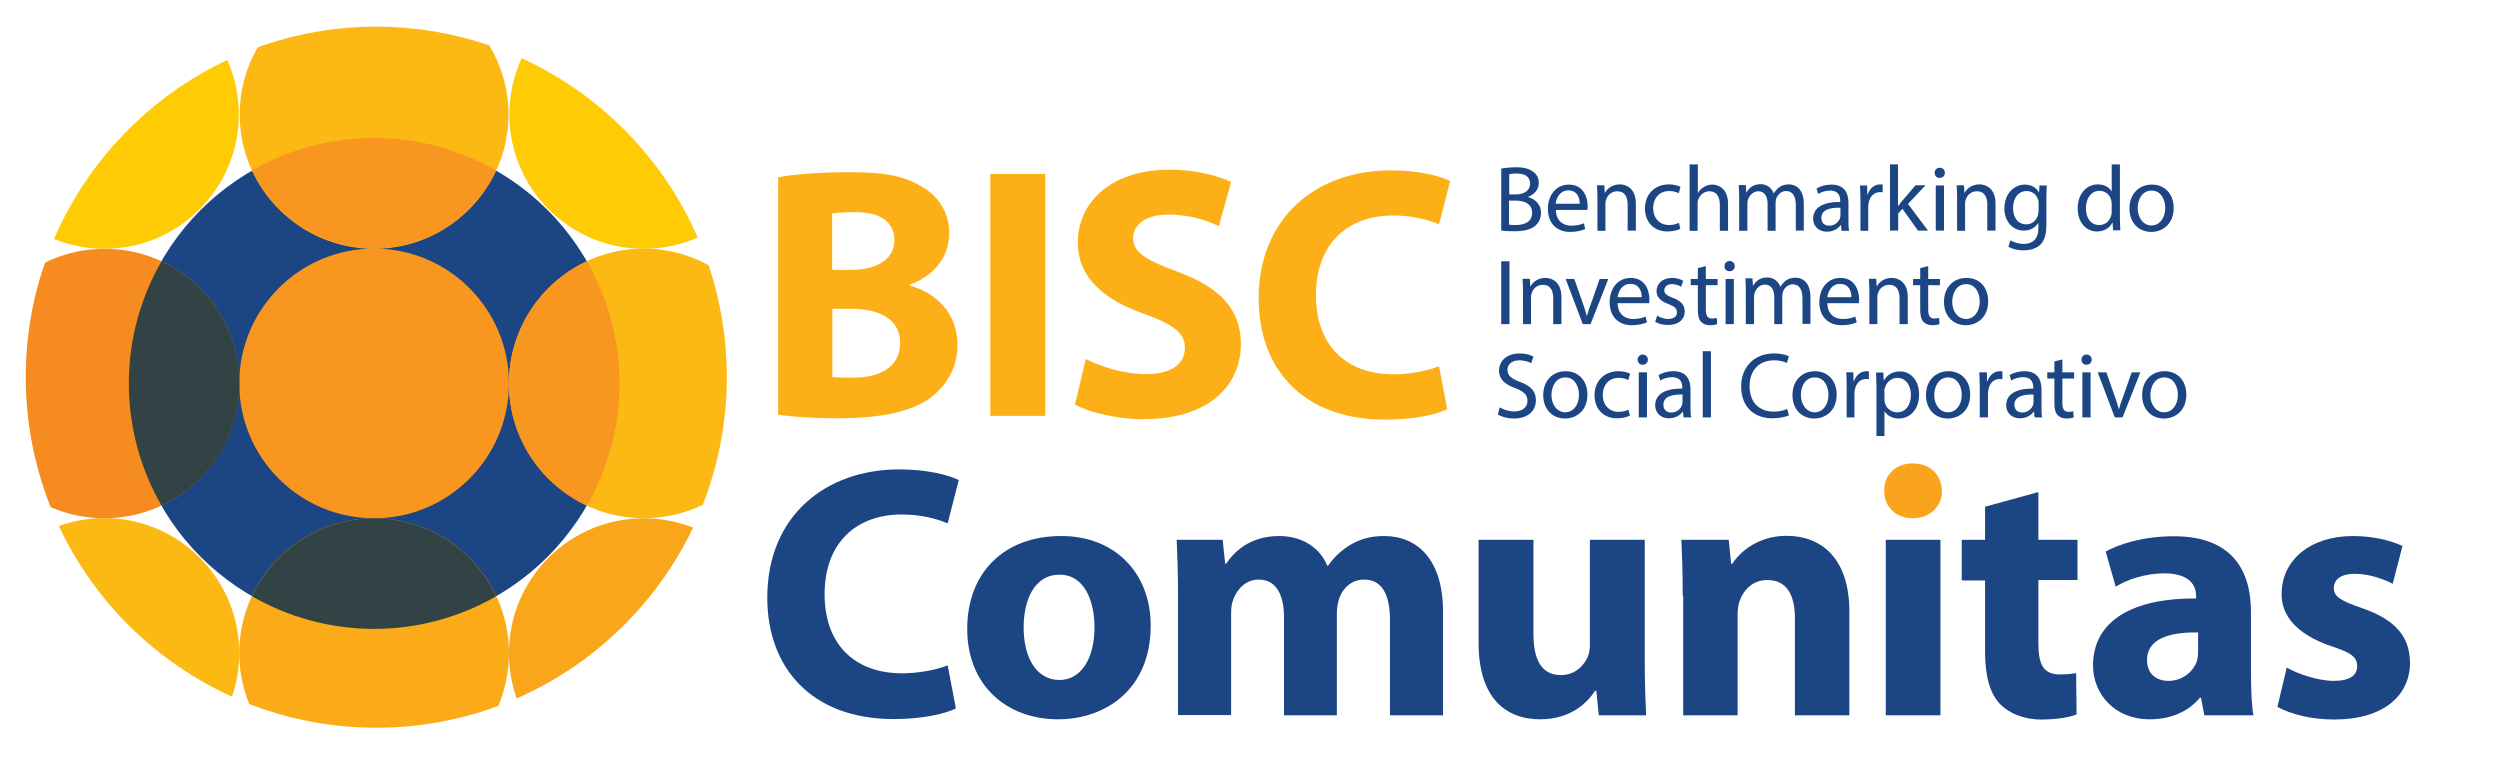 <?xml version="1.0" encoding="utf-8"?>
<!-- Generator: Adobe Illustrator 24.1.2, SVG Export Plug-In . SVG Version: 6.00 Build 0)  -->
<svg version="1.1" id="Camada_1" xmlns="http://www.w3.org/2000/svg" xmlns:xlink="http://www.w3.org/1999/xlink" x="0px" y="0px"
	 viewBox="0 0 1125.4 349.3" style="enable-background:new 0 0 1125.4 349.3;" xml:space="preserve">
<style type="text/css">
	.st0{fill-rule:evenodd;clip-rule:evenodd;fill:#1C4584;}
	.st1{fill-rule:evenodd;clip-rule:evenodd;fill:#FAA41D;}
	.st2{fill-rule:evenodd;clip-rule:evenodd;fill:#FCAF17;}
	.st3{fill-rule:evenodd;clip-rule:evenodd;fill:#F8961F;}
	.st4{fill-rule:evenodd;clip-rule:evenodd;fill:#FBAB18;}
	.st5{fill-rule:evenodd;clip-rule:evenodd;fill:#FDB913;}
	.st6{fill-rule:evenodd;clip-rule:evenodd;fill:#F68B1F;}
	.st7{fill-rule:evenodd;clip-rule:evenodd;fill:#FFCB05;}
	.st8{fill-rule:evenodd;clip-rule:evenodd;fill:#FAA61A;}
	.st9{fill-rule:evenodd;clip-rule:evenodd;fill:#314344;}
</style>
<path class="st0" d="M430.3,318.9c-4.5,2.3-14.7,4.8-27.9,4.8c-37.6,0-57-23.6-57-54.6c0-37.1,26.5-57.8,59.4-57.8
	c12.8,0,22.4,2.6,26.8,4.8l-5,19.5c-5-2.1-12-4-20.7-4c-19.5,0-34.7,11.8-34.7,36c0,21.8,12.9,35.5,34.9,35.5
	c7.4,0,15.7-1.6,20.5-3.6L430.3,318.9z"/>
<path class="st0" d="M460.8,282.4c0,13.6,5.7,23.7,16.2,23.7c9.5,0,15.7-9.5,15.7-23.7c0-11.8-4.5-23.7-15.7-23.7
	C465.2,258.7,460.8,270.8,460.8,282.4L460.8,282.4z M518,281.6c0,28.9-20.5,42.2-41.7,42.2c-23.1,0-40.9-15.2-40.9-40.7
	c0-25.5,16.8-41.8,42.2-41.8C501.8,241.2,518,257.9,518,281.6z"/>
<path class="st0" d="M530.3,268.2c0-9.9-0.3-18.2-0.6-25.2h20.7l1.1,10.7h0.5c3.4-5,10.3-12.4,23.9-12.4c10.2,0,18.3,5.2,21.6,13.4
	h0.3c2.9-4.2,6.5-7.3,10.2-9.5c4.4-2.6,9.2-3.9,15-3.9c15.2,0,26.6,10.7,26.6,34.2V322h-23.9v-43c0-11.5-3.7-18.1-11.6-18.1
	c-5.7,0-9.7,3.9-11.3,8.6c-0.6,1.8-1,4.4-1,6.3V322H578v-44.3c0-10-3.6-16.8-11.3-16.8c-6.3,0-10,4.8-11.5,8.9c-0.8,1.9-1,4.2-1,6.1
	v46h-23.9V268.2z"/>
<path class="st0" d="M740.4,296.6c0,10.3,0.3,18.7,0.6,25.4h-21.3l-1.1-11.1h-0.5c-3.1,4.8-10.5,12.9-24.7,12.9
	c-16,0-27.8-10-27.8-34.4V243h24.7v42.5c0,11.5,3.7,18.4,12.3,18.4c6.8,0,10.7-4.7,12.3-8.6c0.6-1.5,0.8-3.4,0.8-5.3v-47h24.7V296.6
	z"/>
<path class="st0" d="M757.5,268.2c0-9.9-0.3-18.2-0.6-25.2h21.3l1.1,10.8h0.5c3.2-5,11.3-12.6,24.4-12.6c16.2,0,28.3,10.7,28.3,33.9
	V322h-24.5v-43.8c0-10.2-3.6-17.1-12.4-17.1c-6.8,0-10.8,4.7-12.4,9.2c-0.6,1.6-1,3.9-1,6.1V322h-24.5V268.2z"/>
<rect x="848.9" y="243" class="st0" width="24.6" height="79"/>
<path class="st1" d="M861,233.3c-7.8,0-12.9-5.5-12.8-12.3c-0.2-7.1,5-12.4,12.9-12.4c7.9,0,12.9,5.3,13.1,12.4
	C874.2,227.8,869,233.3,861,233.3z"/>
<path class="st0" d="M917.6,221.5V243h17.6v18.1h-17.6v28.6c0,9.5,2.3,13.9,9.7,13.9c3.4,0,4.8-0.2,7.3-0.6l0.2,18.6
	c-3.2,1.3-9,2.3-16,2.3c-7.9,0-14.5-2.9-18.4-6.9c-4.5-4.7-6.8-12.3-6.8-23.4v-32.3h-10.5V243h10.5v-14.9L917.6,221.5z"/>
<path class="st0" d="M989.4,284.7c-12.9-0.2-22.9,2.9-22.9,12.4c0,6.3,4.2,9.4,9.7,9.4c6.1,0,11.1-4,12.8-9c0.3-1.3,0.5-2.7,0.5-4.2
	V284.7L989.4,284.7z M1013.3,302.8c0,7.6,0.3,14.9,1.1,19.2h-22.1l-1.5-7.9h-0.5c-5.2,6.3-13.2,9.7-22.6,9.7
	c-16,0-25.5-11.6-25.5-24.2c0-20.5,18.4-30.4,46.4-30.2v-1.1c0-4.2-2.3-10.2-14.4-10.2c-8.1,0-16.6,2.7-21.8,6l-4.5-15.8
	c5.5-3.1,16.3-6.9,30.7-6.9c26.3,0,34.7,15.5,34.7,34.1V302.8z"/>
<path class="st0" d="M1029.4,300.5c4.5,2.7,13.9,6,21.2,6c7.4,0,10.5-2.6,10.5-6.6c0-4-2.4-6-11.6-9c-16.3-5.5-22.6-14.4-22.4-23.6
	c0-14.9,12.6-26,32.1-26c9.2,0,17.4,2.1,22.3,4.5l-4.4,17c-3.6-1.9-10.3-4.5-17.1-4.5c-6,0-9.4,2.4-9.4,6.5c0,3.7,3.1,5.7,12.8,9
	c15,5.2,21.3,12.8,21.5,24.4c0,14.7-11.6,25.7-34.2,25.7c-10.3,0-19.5-2.4-25.5-5.7L1029.4,300.5z"/>
<path class="st2" d="M350.3,186.7c5.5,0.8,14.5,1.6,26.6,1.6c21.6,0,34.9-3.6,42.8-9.9c6.8-5.5,11.3-13.2,11.3-23.1
	c0-14.1-9.2-23.4-21.6-26.8v-0.3c12.3-4.5,17.9-13.6,17.9-23.3c0-9.9-5.5-17.3-13.1-21.3c-7.9-4.7-17.1-6.1-32.1-6.1
	c-12.3,0-25.4,1-31.8,2.3V186.7L350.3,186.7z M374.7,96.1c2.1-0.3,5.2-0.6,10.5-0.6c11.1,0,17.4,4.4,17.4,12.6
	c0,8.1-6.9,13.4-19.9,13.4h-8.1V96.1L374.7,96.1z M374.7,139h8.4c12.3,0,22.1,4.4,22.1,15.3c0,11.5-9.9,15.7-21,15.7
	c-4.2,0-7.1,0-9.5-0.3V139L374.7,139z M445.8,78.3v108.9h24.7V78.3H445.8L445.8,78.3z M483.9,182.1c6.1,3.4,18.4,6.6,30.8,6.6
	c29.9,0,43.9-15.5,43.9-33.8c0-15.3-9-25.4-28.3-32.5c-14.1-5.3-20.2-8.4-20.2-15.3c0-5.7,5.2-10.5,15.8-10.5
	c10.7,0,18.4,3.1,22.8,5.2l5.5-19.9c-6.5-2.9-15.5-5.5-27.8-5.5c-25.7,0-41.2,14.2-41.2,32.8c0,15.8,11.8,25.8,29.9,32.1
	c13.1,4.7,18.3,8.6,18.3,15.3c0,7.1-6,11.8-17.3,11.8c-10.5,0-20.7-3.4-27.3-6.8L483.9,182.1L483.9,182.1z M647.8,164.9
	c-4.8,1.9-13.1,3.6-20.5,3.6c-22,0-34.9-13.7-34.9-35.5c0-24.2,15.2-36,34.7-36c8.7,0,15.7,1.9,20.7,4l5-19.5
	c-4.4-2.3-14.1-4.8-26.8-4.8c-32.9,0-59.4,20.7-59.4,57.8c0,31,19.4,54.4,57,54.4c13.2,0,23.4-2.4,27.9-4.7L647.8,164.9z"/>
<path class="st0" d="M675.8,103.8c1.2,0.2,3.2,0.3,5.7,0.3c4.6,0,7.8-0.8,9.8-2.6c1.4-1.4,2.4-3.2,2.4-5.7c0-4.2-3.2-6.4-5.8-7.1
	v-0.1c3-1.1,4.8-3.5,4.8-6.2c0-2.2-0.9-3.9-2.4-5c-1.8-1.4-4.1-2.1-7.8-2.1c-2.6,0-5.1,0.3-6.7,0.6V103.8L675.8,103.8z M679.4,78.4
	c0.6-0.1,1.6-0.3,3.2-0.3c3.7,0,6.2,1.3,6.2,4.6c0,2.7-2.3,4.8-6.1,4.8h-3.3V78.4L679.4,78.4z M679.4,90.3h3c4,0,7.3,1.6,7.3,5.5
	c0,4.1-3.5,5.5-7.3,5.5c-1.3,0-2.4,0-3.1-0.2V90.3L679.4,90.3z M714.6,94.4c0-0.4,0.1-1,0.1-1.7c0-3.7-1.8-9.6-8.4-9.6
	c-5.9,0-9.5,4.8-9.5,11c0,6.1,3.7,10.3,10,10.3c3.2,0,5.5-0.7,6.8-1.3l-0.6-2.6c-1.4,0.6-3,1.1-5.6,1.1c-3.7,0-6.9-2.1-7-7.1H714.6
	L714.6,94.4z M700.3,91.7c0.3-2.6,1.9-6,5.7-6c4.2,0,5.2,3.7,5.1,6H700.3L700.3,91.7z M719,103.9h3.7V91.6c0-0.6,0.1-1.3,0.3-1.7
	c0.6-2.1,2.5-3.8,5-3.8c3.5,0,4.7,2.7,4.7,6v11.7h3.7V91.7c0-7-4.4-8.7-7.2-8.7c-3.4,0-5.7,1.9-6.7,3.8h-0.1l-0.2-3.4h-3.3
	c0.1,1.7,0.2,3.4,0.2,5.5V103.9L719,103.9z M755.8,100.3c-1.1,0.5-2.4,1-4.5,1c-4,0-7.1-2.9-7.1-7.6c0-4.2,2.5-7.7,7.2-7.7
	c2,0,3.4,0.5,4.3,1l0.8-2.9c-1-0.5-2.9-1.1-5.1-1.1c-6.6,0-10.9,4.5-10.9,10.8c0,6.2,4,10.4,10.1,10.4c2.7,0,4.9-0.7,5.8-1.2
	L755.8,100.3L755.8,100.3z M760.5,103.9h3.7V91.6c0-0.7,0-1.3,0.3-1.8c0.7-2,2.6-3.7,5-3.7c3.5,0,4.7,2.8,4.7,6.1v11.7h3.7V91.8
	c0-7-4.4-8.7-7.1-8.7c-1.4,0-2.7,0.4-3.8,1.1c-1.1,0.6-2.1,1.6-2.6,2.6h-0.1V74h-3.7V103.9L760.5,103.9z M783,103.9h3.6V91.6
	c0-0.6,0.1-1.3,0.3-1.8c0.6-1.8,2.3-3.7,4.6-3.7c2.8,0,4.2,2.4,4.2,5.6v12.2h3.6V91.3c0-0.7,0.1-1.3,0.3-1.9
	c0.6-1.8,2.3-3.4,4.4-3.4c3,0,4.4,2.4,4.4,6.3v11.5h3.6v-12c0-7.1-4-8.8-6.7-8.8c-1.9,0-3.3,0.5-4.5,1.4c-0.8,0.6-1.6,1.5-2.3,2.6
	h-0.1c-0.9-2.4-3-4.1-5.8-4.1c-3.4,0-5.3,1.8-6.4,3.7h-0.1l-0.2-3.3h-3.2c0.1,1.7,0.2,3.4,0.2,5.5V103.9L783,103.9z M832.4,103.9
	c-0.3-1.4-0.3-3.1-0.3-4.9v-7.6c0-4.1-1.5-8.3-7.7-8.3c-2.6,0-5,0.7-6.7,1.8l0.8,2.4c1.4-0.9,3.4-1.5,5.3-1.5c4.2,0,4.6,3,4.6,4.7
	v0.4c-7.9,0-12.2,2.6-12.2,7.6c0,2.9,2.1,5.8,6.2,5.8c2.9,0,5.1-1.4,6.2-3h0.1l0.3,2.6H832.4L832.4,103.9z M828.5,97
	c0,0.4-0.1,0.8-0.2,1.2c-0.6,1.7-2.3,3.4-4.9,3.4c-1.9,0-3.5-1.1-3.5-3.5c0-4,4.6-4.7,8.6-4.6V97L828.5,97z M837.3,103.9h3.7V93
	c0-0.6,0.1-1.2,0.2-1.7c0.5-2.8,2.4-4.8,5-4.8c0.5,0,0.9,0,1.3,0.1v-3.5c-0.3-0.1-0.6-0.1-1.1-0.1c-2.5,0-4.7,1.7-5.6,4.5h-0.2
	l-0.1-4h-3.2c0.1,1.9,0.2,4,0.2,6.3V103.9L837.3,103.9z M854.5,74h-3.7v29.8h3.7v-7.7l1.9-2.1l7,9.8h4.5l-9-12l7.9-8.4h-4.5l-6,7
	c-0.6,0.7-1.3,1.6-1.8,2.3h-0.1V74L854.5,74z M875.1,103.9V83.5h-3.7v20.3H875.1L875.1,103.9z M873.2,75.5c-1.3,0-2.3,1-2.3,2.3
	c0,1.3,0.9,2.3,2.2,2.3c1.5,0,2.4-1,2.4-2.3C875.5,76.5,874.6,75.5,873.2,75.5L873.2,75.5z M880.9,103.9h3.7V91.6
	c0-0.6,0.1-1.3,0.3-1.7c0.6-2.1,2.5-3.8,5-3.8c3.5,0,4.7,2.7,4.7,6v11.7h3.7V91.7c0-7-4.4-8.7-7.2-8.7c-3.4,0-5.7,1.9-6.7,3.8h-0.1
	l-0.2-3.4h-3.3c0.1,1.7,0.2,3.4,0.2,5.5V103.9L880.9,103.9z M918.1,83.5l-0.2,3.1h-0.1c-0.9-1.7-2.8-3.5-6.3-3.5
	c-4.7,0-9.2,3.9-9.2,10.8c0,5.6,3.6,9.9,8.7,9.9c3.2,0,5.3-1.5,6.5-3.4h0.1v2.3c0,5.1-2.8,7.1-6.6,7.1c-2.5,0-4.6-0.8-6-1.6
	l-0.9,2.8c1.6,1.1,4.3,1.7,6.8,1.7c2.6,0,5.4-0.6,7.4-2.4c2-1.8,2.9-4.6,2.9-9.3V89.1c0-2.5,0.1-4.1,0.2-5.6H918.1L918.1,83.5z
	 M917.6,95.2c0,0.6-0.1,1.3-0.3,2c-0.8,2.4-2.9,3.8-5.1,3.8c-4,0-6-3.3-6-7.3c0-4.7,2.5-7.7,6.1-7.7c2.7,0,4.5,1.8,5.2,3.9
	c0.2,0.5,0.2,1.1,0.2,1.7V95.2L917.6,95.2z M950.6,74v12.1h-0.1c-0.9-1.6-3-3.1-6.1-3.1c-5,0-9.2,4.2-9.1,10.9
	c0,6.2,3.8,10.3,8.7,10.3c3.3,0,5.8-1.7,6.9-4h0.1l0.2,3.5h3.3c-0.1-1.4-0.2-3.4-0.2-5.3V74H950.6L950.6,74z M950.6,95.3
	c0,0.6,0,1.1-0.2,1.6c-0.7,2.8-2.9,4.4-5.4,4.4c-4,0-6-3.4-6-7.5c0-4.5,2.3-7.9,6.1-7.9c2.8,0,4.8,1.9,5.3,4.3
	c0.1,0.5,0.2,1.1,0.2,1.6V95.3L950.6,95.3z M968.7,83.1c-5.6,0-10.1,4-10.1,10.8c0,6.4,4.2,10.5,9.8,10.5c4.9,0,10.1-3.3,10.1-10.8
	C978.5,87.3,974.5,83.1,968.7,83.1L968.7,83.1z M968.6,85.8c4.4,0,6.1,4.4,6.1,7.8c0,4.6-2.6,7.9-6.2,7.9c-3.6,0-6.2-3.4-6.2-7.8
	C962.3,89.9,964.2,85.8,968.6,85.8z"/>
<path class="st0" d="M675.8,117.6v28.3h3.7v-28.3H675.8L675.8,117.6z M685.5,145.9h3.7v-12.2c0-0.6,0.1-1.3,0.3-1.7
	c0.6-2.1,2.5-3.8,5-3.8c3.5,0,4.7,2.7,4.7,6v11.7h3.7v-12.1c0-7-4.4-8.7-7.2-8.7c-3.4,0-5.7,1.9-6.7,3.8h-0.1l-0.2-3.4h-3.3
	c0.1,1.7,0.2,3.4,0.2,5.5V145.9L685.5,145.9z M704.8,125.6l7.7,20.3h3.5l8-20.3h-3.9l-4,11.4c-0.7,1.8-1.3,3.5-1.7,5.2h-0.1
	c-0.4-1.7-1-3.4-1.6-5.2l-4-11.4H704.8L704.8,125.6z M742.4,136.4c0-0.4,0.1-1,0.1-1.7c0-3.7-1.8-9.6-8.4-9.6c-5.9,0-9.5,4.8-9.5,11
	c0,6.1,3.7,10.3,10,10.3c3.2,0,5.5-0.7,6.8-1.3l-0.6-2.6c-1.4,0.6-3,1.1-5.6,1.1c-3.7,0-6.9-2.1-7-7.1H742.4L742.4,136.4z
	 M728.2,133.8c0.3-2.6,1.9-6,5.7-6c4.2,0,5.2,3.7,5.1,6H728.2L728.2,133.8z M745.1,144.9c1.4,0.8,3.5,1.4,5.7,1.4
	c4.8,0,7.6-2.5,7.6-6.1c0-3-1.8-4.8-5.3-6.1c-2.6-1-3.9-1.8-3.9-3.4c0-1.5,1.2-2.8,3.4-2.8c1.9,0,3.4,0.7,4.2,1.2l0.9-2.7
	c-1.1-0.7-2.9-1.3-5-1.3c-4.4,0-7,2.7-7,6c0,2.4,1.7,4.5,5.4,5.8c2.7,1,3.8,2,3.8,3.7c0,1.7-1.3,3-4,3c-1.8,0-3.8-0.8-4.9-1.5
	L745.1,144.9L745.1,144.9z M764.3,120.7v4.9h-3.2v2.8h3.2v11.1c0,2.4,0.4,4.2,1.4,5.3c0.9,1,2.3,1.6,4,1.6c1.4,0,2.6-0.2,3.3-0.5
	l-0.2-2.8c-0.5,0.1-1.2,0.3-2.1,0.3c-2.1,0-2.8-1.4-2.8-4v-11h5.3v-2.8h-5.3v-5.8L764.3,120.7L764.3,120.7z M780.5,145.9v-20.3h-3.7
	v20.3H780.5L780.5,145.9z M778.6,117.5c-1.3,0-2.3,1-2.3,2.3c0,1.3,0.9,2.3,2.2,2.3c1.5,0,2.4-1,2.4-2.3
	C780.9,118.5,780,117.5,778.6,117.5L778.6,117.5z M786,145.9h3.6v-12.3c0-0.6,0.1-1.3,0.3-1.8c0.6-1.9,2.3-3.7,4.6-3.7
	c2.8,0,4.2,2.4,4.2,5.6v12.2h3.6v-12.6c0-0.7,0.1-1.3,0.3-1.9c0.6-1.8,2.3-3.4,4.4-3.4c3,0,4.4,2.4,4.4,6.3v11.5h3.6v-12
	c0-7.1-4-8.8-6.7-8.8c-1.9,0-3.3,0.5-4.5,1.4c-0.8,0.6-1.6,1.5-2.3,2.6h-0.1c-0.9-2.4-3-4.1-5.8-4.1c-3.4,0-5.3,1.8-6.4,3.7h-0.1
	l-0.2-3.3h-3.2c0.1,1.7,0.2,3.4,0.2,5.5V145.9L786,145.9z M836.8,136.4c0-0.4,0.1-1,0.1-1.7c0-3.7-1.8-9.6-8.4-9.6
	c-5.9,0-9.5,4.8-9.5,11c0,6.1,3.7,10.3,10,10.3c3.2,0,5.5-0.7,6.8-1.3l-0.6-2.6c-1.4,0.6-3,1.1-5.6,1.1c-3.7,0-6.9-2.1-7-7.1H836.8
	L836.8,136.4z M822.6,133.8c0.3-2.6,1.9-6,5.7-6c4.2,0,5.2,3.7,5.1,6H822.6L822.6,133.8z M841.4,145.9h3.7v-12.2
	c0-0.6,0.1-1.3,0.3-1.7c0.6-2.1,2.5-3.8,5-3.8c3.5,0,4.7,2.7,4.7,6v11.7h3.7v-12.1c0-7-4.4-8.7-7.2-8.7c-3.4,0-5.7,1.9-6.7,3.8h-0.1
	l-0.2-3.4h-3.3c0.1,1.7,0.2,3.4,0.2,5.5V145.9L841.4,145.9z M864.4,120.7v4.9h-3.2v2.8h3.2v11.1c0,2.4,0.4,4.2,1.4,5.3
	c0.9,1,2.3,1.6,4,1.6c1.4,0,2.6-0.2,3.3-0.5l-0.2-2.8c-0.5,0.1-1.2,0.3-2.1,0.3c-2.1,0-2.8-1.4-2.8-4v-11h5.3v-2.8H868v-5.8
	L864.4,120.7L864.4,120.7z M885.2,125.1c-5.6,0-10.1,4-10.1,10.8c0,6.4,4.2,10.5,9.8,10.5c4.9,0,10.1-3.3,10.1-10.8
	C895,129.3,891.1,125.1,885.2,125.1L885.2,125.1z M885.1,127.9c4.4,0,6.1,4.4,6.1,7.8c0,4.6-2.6,7.9-6.2,7.9c-3.6,0-6.2-3.4-6.2-7.8
	C878.9,131.9,880.8,127.9,885.1,127.9z"/>
<path class="st0" d="M674.3,186.6c1.5,1,4.5,1.8,7.2,1.8c6.7,0,9.9-3.8,9.9-8.2c0-4.2-2.4-6.5-7.2-8.3c-3.9-1.5-5.6-2.8-5.6-5.5
	c0-1.9,1.5-4.2,5.3-4.2c2.6,0,4.5,0.8,5.4,1.3l1-3c-1.3-0.7-3.4-1.4-6.3-1.4c-5.5,0-9.2,3.3-9.2,7.7c0,4,2.9,6.4,7.5,8
	c3.8,1.5,5.3,3,5.3,5.6c0,2.9-2.2,4.8-5.9,4.8c-2.5,0-4.9-0.8-6.6-1.8L674.3,186.6L674.3,186.6z M704.8,167.1
	c-5.6,0-10.1,4-10.1,10.8c0,6.4,4.2,10.5,9.8,10.5c4.9,0,10.1-3.3,10.1-10.8C714.6,171.4,710.6,167.1,704.8,167.1L704.8,167.1z
	 M704.7,169.9c4.4,0,6.1,4.4,6.1,7.8c0,4.6-2.6,7.9-6.2,7.9c-3.6,0-6.2-3.4-6.2-7.8C698.5,173.9,700.3,169.9,704.7,169.9
	L704.7,169.9z M733.1,184.4c-1.1,0.5-2.4,1-4.5,1c-4,0-7.1-2.9-7.1-7.6c0-4.2,2.5-7.7,7.2-7.7c2,0,3.4,0.5,4.3,1l0.8-2.9
	c-1-0.5-2.9-1.1-5.1-1.1c-6.6,0-10.9,4.5-10.9,10.8c0,6.2,4,10.4,10.1,10.4c2.7,0,4.9-0.7,5.8-1.2L733.1,184.4L733.1,184.4z
	 M741.4,187.9v-20.3h-3.7v20.3H741.4L741.4,187.9z M739.5,159.6c-1.3,0-2.3,1-2.3,2.3c0,1.3,0.9,2.3,2.2,2.3c1.5,0,2.4-1,2.4-2.3
	C741.8,160.6,740.9,159.6,739.5,159.6L739.5,159.6z M761.3,187.9c-0.3-1.4-0.3-3.1-0.3-4.9v-7.6c0-4.1-1.5-8.3-7.7-8.3
	c-2.6,0-5,0.7-6.7,1.8l0.8,2.4c1.4-0.9,3.4-1.5,5.3-1.5c4.2,0,4.6,3,4.6,4.7v0.4c-7.9,0-12.2,2.6-12.2,7.6c0,2.9,2.1,5.8,6.2,5.8
	c2.9,0,5.1-1.4,6.2-3h0.1l0.3,2.6H761.3L761.3,187.9z M757.4,181.1c0,0.4-0.1,0.8-0.2,1.2c-0.6,1.7-2.3,3.4-4.9,3.4
	c-1.9,0-3.5-1.1-3.5-3.5c0-4,4.6-4.7,8.6-4.6V181.1L757.4,181.1z M766.5,187.9h3.7v-29.8h-3.7V187.9L766.5,187.9z M804.5,184.1
	c-1.5,0.7-3.7,1.2-6,1.2c-6.9,0-10.9-4.5-10.9-11.4c0-7.4,4.4-11.7,11.1-11.7c2.4,0,4.3,0.5,5.7,1.2l0.9-3c-1-0.5-3.2-1.3-6.7-1.3
	c-8.8,0-14.8,6-14.8,14.9c0,9.3,6,14.3,14,14.3c3.4,0,6.1-0.7,7.5-1.3L804.5,184.1L804.5,184.1z M817,167.1c-5.6,0-10.1,4-10.1,10.8
	c0,6.4,4.2,10.5,9.8,10.5c4.9,0,10.1-3.3,10.1-10.8C826.8,171.4,822.9,167.1,817,167.1L817,167.1z M817,169.9c4.4,0,6.1,4.4,6.1,7.8
	c0,4.6-2.6,7.9-6.2,7.9c-3.6,0-6.2-3.4-6.2-7.8C810.7,173.9,812.6,169.9,817,169.9L817,169.9z M831.1,187.9h3.7v-10.8
	c0-0.6,0.1-1.2,0.2-1.7c0.5-2.8,2.4-4.8,5-4.8c0.5,0,0.9,0,1.3,0.1v-3.5c-0.3-0.1-0.6-0.1-1.1-0.1c-2.5,0-4.7,1.7-5.6,4.5h-0.2
	l-0.1-4h-3.2c0.1,1.9,0.2,4,0.2,6.3V187.9L831.1,187.9z M844.6,196.3h3.7v-11.1h0.1c1.2,2,3.6,3.2,6.3,3.2c4.8,0,9.2-3.6,9.2-10.9
	c0-6.2-3.7-10.3-8.6-10.3c-3.3,0-5.7,1.5-7.2,4h-0.1l-0.2-3.5h-3.3c0.1,1.9,0.2,4,0.2,6.6V196.3L844.6,196.3z M848.2,176.2
	c0-0.5,0.1-1.1,0.3-1.5c0.7-2.8,3.1-4.6,5.6-4.6c3.9,0,6.1,3.5,6.1,7.6c0,4.7-2.3,7.9-6.2,7.9c-2.6,0-4.9-1.8-5.5-4.3
	c-0.1-0.5-0.2-1-0.2-1.5V176.2L848.2,176.2z M877.1,167.1c-5.6,0-10.1,4-10.1,10.8c0,6.4,4.2,10.5,9.8,10.5
	c4.9,0,10.1-3.3,10.1-10.8C886.9,171.4,883,167.1,877.1,167.1L877.1,167.1z M877,169.9c4.4,0,6.1,4.4,6.1,7.8c0,4.6-2.6,7.9-6.2,7.9
	c-3.6,0-6.2-3.4-6.2-7.8C870.8,173.9,872.7,169.9,877,169.9L877,169.9z M891.2,187.9h3.7v-10.8c0-0.6,0.1-1.2,0.2-1.7
	c0.5-2.8,2.4-4.8,5-4.8c0.5,0,0.9,0,1.3,0.1v-3.5c-0.3-0.1-0.6-0.1-1.1-0.1c-2.5,0-4.7,1.7-5.6,4.5h-0.2l-0.1-4H891
	c0.1,1.9,0.2,4,0.2,6.3V187.9L891.2,187.9z M919.3,187.9c-0.3-1.4-0.3-3.1-0.3-4.9v-7.6c0-4.1-1.5-8.3-7.7-8.3c-2.6,0-5,0.7-6.7,1.8
	l0.8,2.4c1.4-0.9,3.4-1.5,5.3-1.5c4.2,0,4.6,3,4.6,4.7v0.4c-7.9,0-12.2,2.6-12.2,7.6c0,2.9,2.1,5.8,6.2,5.8c2.9,0,5.1-1.4,6.2-3h0.1
	l0.3,2.6H919.3L919.3,187.9z M915.4,181.1c0,0.4-0.1,0.8-0.2,1.2c-0.6,1.7-2.3,3.4-4.9,3.4c-1.9,0-3.5-1.1-3.5-3.5
	c0-4,4.6-4.7,8.6-4.6V181.1L915.4,181.1z M924.8,162.7v4.9h-3.2v2.8h3.2v11.1c0,2.4,0.4,4.2,1.4,5.3c0.9,1,2.3,1.6,4,1.6
	c1.4,0,2.6-0.2,3.3-0.5l-0.2-2.8c-0.5,0.1-1.2,0.3-2.1,0.3c-2.1,0-2.8-1.4-2.8-4v-11h5.3v-2.8h-5.3v-5.8L924.8,162.7L924.8,162.7z
	 M941.1,187.9v-20.3h-3.7v20.3H941.1L941.1,187.9z M939.3,159.6c-1.3,0-2.3,1-2.3,2.3c0,1.3,0.9,2.3,2.2,2.3c1.5,0,2.4-1,2.4-2.3
	C941.6,160.6,940.7,159.6,939.3,159.6L939.3,159.6z M944.3,167.6l7.7,20.3h3.5l8-20.3h-3.9l-4,11.4c-0.7,1.8-1.3,3.5-1.7,5.2h-0.1
	c-0.4-1.7-1-3.4-1.6-5.2l-4-11.4H944.3L944.3,167.6z M974.4,167.1c-5.6,0-10.1,4-10.1,10.8c0,6.4,4.2,10.5,9.8,10.5
	c4.9,0,10.1-3.3,10.1-10.8C984.2,171.4,980.3,167.1,974.4,167.1L974.4,167.1z M974.3,169.9c4.4,0,6.1,4.4,6.1,7.8
	c0,4.6-2.6,7.9-6.2,7.9c-3.6,0-6.2-3.4-6.2-7.8C968.1,173.9,970,169.9,974.3,169.9z"/>
<path class="st0" d="M278.8,172.6c0,61-49.4,110.4-110.4,110.4c-61,0-110.4-49.4-110.4-110.4c0-61,49.4-110.4,110.4-110.4
	C229.4,62.2,278.8,111.6,278.8,172.6z"/>
<path class="st3" d="M229.1,172.6c0,33.5-27.2,60.7-60.7,60.7c-33.5,0-60.7-27.2-60.7-60.7c0-33.5,27.2-60.7,60.7-60.7
	C201.9,111.9,229.1,139.1,229.1,172.6z"/>
<path class="st4" d="M229.1,294c0,8.4-1.7,16.5-4.8,23.8c-17.1,6.3-35.6,9.8-54.9,9.8l0,0c-20.2,0-39.5-3.8-57.2-10.7
	c-2.9-7.1-4.5-14.8-4.5-22.9c0-33.5,27.2-60.7,60.7-60.7C201.9,233.3,229.1,260.5,229.1,294z"/>
<path class="st5" d="M228.9,51.5c0,33.4-27.1,60.5-60.5,60.5c-33.4,0-60.5-27.1-60.5-60.5c0-11,2.9-21.3,8.1-30.2
	c16.7-6,34.6-9.3,53.4-9.3l0,0c17.8,0,34.9,3,50.9,8.4C225.7,29.5,228.9,40.1,228.9,51.5z"/>
<path class="st6" d="M107.7,172.6c0,33.5-27.2,60.7-60.7,60.7c-8.6,0-16.8-1.8-24.2-5c-7.2-18.1-11.2-37.8-11.2-58.5l0,0
	c0-18.1,3-35.5,8.7-51.6c8.1-4,17.2-6.2,26.8-6.2C80.6,111.9,107.7,139.1,107.7,172.6z"/>
<path class="st5" d="M107.7,294c0,6.9-1.1,13.5-3.3,19.6c-34.2-15.5-62-42.8-77.9-76.8c6.4-2.3,13.3-3.6,20.5-3.6
	C80.6,233.3,107.7,260.5,107.7,294z"/>
<path class="st7" d="M107.5,51.5c0,33.4-27.1,60.5-60.5,60.5c-8,0-15.7-1.6-22.7-4.4C39.6,72.1,67.5,43.4,102.3,27
	C105.7,34.5,107.5,42.8,107.5,51.5z"/>
<path class="st5" d="M316.4,227.2c-8,3.9-17.1,6.1-26.6,6.1c-33.5,0-60.7-27.2-60.7-60.7c0-33.5,27.2-60.7,60.7-60.7
	c10.6,0,20.5,2.7,29.2,7.5c5.3,15.8,8.2,32.8,8.2,50.4l0,0C327.2,190,323.3,209.4,316.4,227.2z"/>
<path class="st8" d="M232.6,314.4c-2.3-6.4-3.5-13.2-3.5-20.4c0-33.5,27.2-60.7,60.7-60.7c7.8,0,15.3,1.5,22.2,4.2
	C295.7,271.7,267.4,299.1,232.6,314.4z"/>
<path class="st7" d="M314.1,106.9c-7.4,3.3-15.7,5.1-24.3,5.1c-33.4,0-60.5-27.1-60.5-60.5c0-9,2-17.6,5.5-25.3
	C270.2,42.4,298.5,71.2,314.1,106.9z"/>
<path class="st9" d="M72.7,117.6c-9.3,16.2-14.7,35-14.7,55c0,20,5.4,38.8,14.7,55c20.7-9.7,35.1-30.6,35.1-55
	C107.7,148.3,93.4,127.3,72.7,117.6z"/>
<path class="st9" d="M113.4,268.4c16.2,9.3,35,14.7,55,14.7c20,0,38.8-5.4,55-14.7c-9.7-20.7-30.7-35.1-55-35.1
	C144.1,233.3,123.1,247.7,113.4,268.4z"/>
<path class="st3" d="M229.1,172.6c0,24.4,14.4,45.3,35.1,55c9.3-16.2,14.7-35,14.7-55c0-20-5.4-38.8-14.7-55
	C243.4,127.3,229.1,148.3,229.1,172.6z"/>
<path class="st3" d="M168.4,62.1c-20,0-38.7,5.3-54.9,14.6c9.6,20.7,30.6,35.1,54.9,35.1c24.3,0,45.3-14.4,54.9-35.1
	C207.1,67.5,188.4,62.1,168.4,62.1z"/>
</svg>
